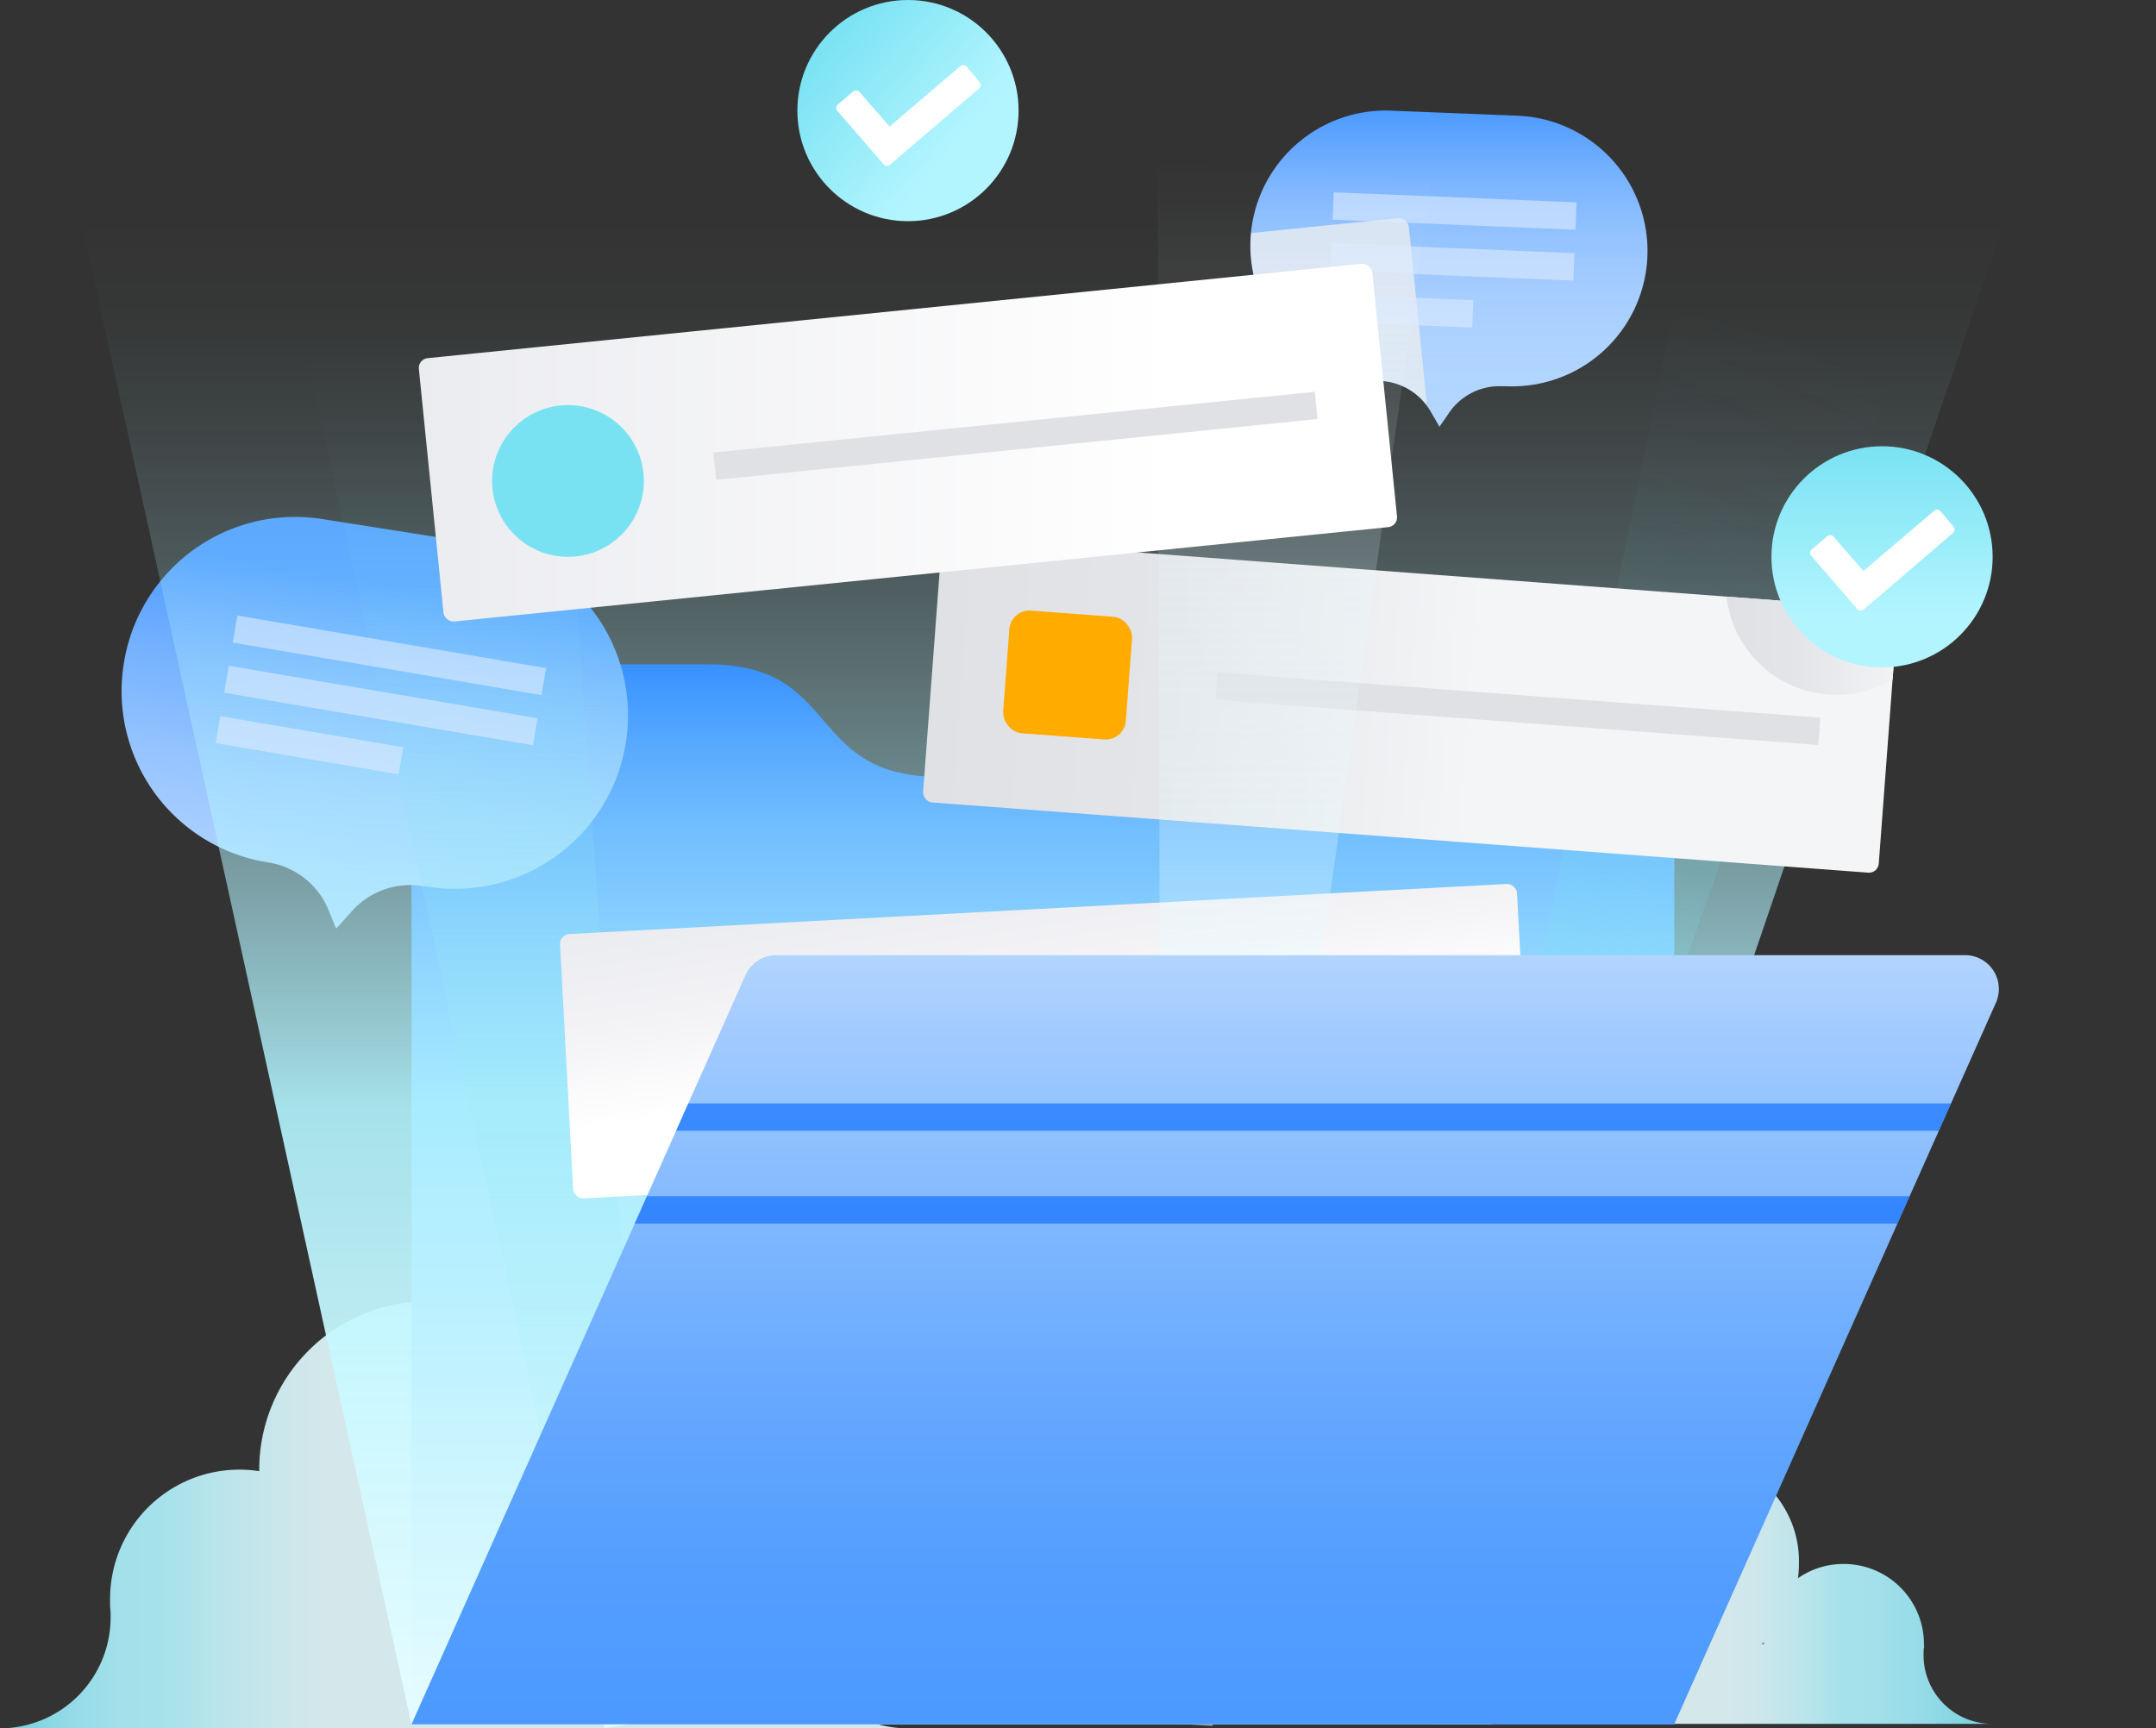 <svg xmlns="http://www.w3.org/2000/svg" xmlns:xlink="http://www.w3.org/1999/xlink" viewBox="0 0 282.45 226.46"><rect x="0" y="0" width="282.45" height="226.46" fill="#333333" stroke="none"/><defs><style>.cls-1{fill:url(#linear-gradient);}.cls-10,.cls-2{fill:#ebecf0;}.cls-3{fill:url(#linear-gradient-2);}.cls-4{fill:url(#linear-gradient-3);}.cls-5{fill:url(#linear-gradient-4);}.cls-6{isolation:isolate;}.cls-7{clip-path:url(#clip-path);}.cls-8{opacity:0.8;mix-blend-mode:multiply;}.cls-9{clip-path:url(#clip-path-2);}.cls-10,.cls-31{mix-blend-mode:color-burn;}.cls-11,.cls-29{opacity:0.6;}.cls-12,.cls-23{fill:none;}.cls-12{stroke:#deebff;}.cls-12,.cls-23,.cls-29{stroke-miterlimit:10;stroke-width:3.59px;}.cls-13,.cls-20{opacity:0.9;}.cls-13{fill:url(#linear-gradient-6);}.cls-14{fill:url(#linear-gradient-7);}.cls-15{fill:url(#linear-gradient-8);}.cls-16{fill:url(#linear-gradient-9);}.cls-17{fill:url(#linear-gradient-10);}.cls-18{fill:url(#linear-gradient-11);}.cls-19{fill:url(#linear-gradient-12);}.cls-20{fill:url(#linear-gradient-13);}.cls-21{clip-path:url(#clip-path-3);}.cls-22{fill:url(#linear-gradient-15);}.cls-23{stroke:#dfe1e5;}.cls-24,.cls-29{fill:#ffab00;}.cls-25{opacity:0.5;}.cls-26{fill:url(#linear-gradient-16);}.cls-27{fill:url(#linear-gradient-17);}.cls-28{clip-path:url(#clip-path-4);}.cls-29{stroke:#0065ff;}.cls-30{clip-path:url(#clip-path-5);}.cls-31{fill:url(#linear-gradient-20);}.cls-32{fill:#79e2f2;}.cls-33{fill:url(#linear-gradient-21);}.cls-34{fill:url(#linear-gradient-22);}.cls-35{fill:#fff;}</style><linearGradient id="linear-gradient" x1="189.82" y1="55.94" x2="189.82" y2="14.49" gradientUnits="userSpaceOnUse"><stop offset="0" stop-color="#b2d4ff"/><stop offset="0.24" stop-color="#afd2ff"/><stop offset="0.43" stop-color="#a5ccff"/><stop offset="0.6" stop-color="#94c3ff"/><stop offset="0.77" stop-color="#7cb5ff"/><stop offset="0.92" stop-color="#5ea4ff"/><stop offset="1" stop-color="#4c9aff"/></linearGradient><linearGradient id="linear-gradient-2" x1="416.63" y1="99.73" x2="542.18" y2="99.73" gradientTransform="translate(-294.67 -7.3)" gradientUnits="userSpaceOnUse"><stop offset="0" stop-color="#dfe1e5"/><stop offset="0.25" stop-color="#e4e5e9"/><stop offset="0.53" stop-color="#f1f3f5"/><stop offset="0.57" stop-color="#f4f5f7"/></linearGradient><linearGradient id="linear-gradient-3" x1="157.89" y1="225.93" x2="157.89" y2="125.15" gradientUnits="userSpaceOnUse"><stop offset="0" stop-color="#4c9aff"/><stop offset="0.17" stop-color="#529dff"/><stop offset="0.39" stop-color="#62a6ff"/><stop offset="0.63" stop-color="#7db6ff"/><stop offset="0.9" stop-color="#a2cbff"/><stop offset="1" stop-color="#b2d4ff"/></linearGradient><linearGradient id="linear-gradient-4" x1="54.87" y1="58.01" x2="183.02" y2="58.01" gradientTransform="translate(6.43 -11.66) rotate(5.77)" gradientUnits="userSpaceOnUse"><stop offset="0" stop-color="#ebecf0"/><stop offset="0.77" stop-color="#fff"/></linearGradient><clipPath id="clip-path"><path id="_Clipping_Path_" data-name="&lt;Clipping Path&gt;" class="cls-1" d="M182.27,14.5l16.55.66a17.74,17.74,0,0,1,17,18.45h0a17.74,17.74,0,0,1-18.45,17h-.57A8,8,0,0,0,189.9,54l-1.32,1.91-1.16-2a8,8,0,0,0-6.6-4h0a17.74,17.74,0,0,1-17-18.45h0A17.74,17.74,0,0,1,182.27,14.5Z"/></clipPath><clipPath id="clip-path-2"><rect id="_Rectangle_" data-name="&lt;Rectangle&gt;" class="cls-2" x="60.95" y="34.69" width="125.55" height="34.68" rx="1.28" ry="1.28" transform="translate(-4.6 12.69) rotate(-5.77)"/></clipPath><linearGradient id="linear-gradient-6" y1="198.48" x2="118.95" y2="198.48" gradientUnits="userSpaceOnUse"><stop offset="0" stop-color="#79e2f2"/><stop offset="0.03" stop-color="#87e6f5"/><stop offset="0.08" stop-color="#9feefb"/><stop offset="0.13" stop-color="#aef3fe"/><stop offset="0.18" stop-color="#b3f5ff"/><stop offset="0.24" stop-color="#c8f8ff"/><stop offset="0.32" stop-color="#defbff"/><stop offset="0.37" stop-color="#e6fcff"/></linearGradient><linearGradient id="linear-gradient-7" x1="136.63" y1="225.93" x2="136.63" y2="87.05" gradientUnits="userSpaceOnUse"><stop offset="0.48" stop-color="#4c9aff"/><stop offset="0.65" stop-color="#4998ff"/><stop offset="0.75" stop-color="#4192ff"/><stop offset="0.84" stop-color="#3288ff"/><stop offset="0.92" stop-color="#1d79ff"/><stop offset="1" stop-color="#0266ff"/><stop offset="1" stop-color="#0065ff"/></linearGradient><linearGradient id="linear-gradient-8" x1="43.92" y1="121.64" x2="53.11" y2="69.53" gradientUnits="userSpaceOnUse"><stop offset="0" stop-color="#b2d4ff"/><stop offset="0.14" stop-color="#abd0ff"/><stop offset="0.35" stop-color="#96c4ff"/><stop offset="0.6" stop-color="#75b1ff"/><stop offset="0.86" stop-color="#4c9aff"/></linearGradient><linearGradient id="linear-gradient-9" x1="136.62" y1="225.93" x2="136.62" y2="28.97" gradientUnits="userSpaceOnUse"><stop offset="0" stop-color="#e6fcff"/><stop offset="0.41" stop-color="#b3f5ff" stop-opacity="0.9"/><stop offset="0.45" stop-color="#b3f5ff" stop-opacity="0.8"/><stop offset="0.56" stop-color="#b3f5ff" stop-opacity="0.56"/><stop offset="0.67" stop-color="#b3f5ff" stop-opacity="0.36"/><stop offset="0.77" stop-color="#b3f5ff" stop-opacity="0.2"/><stop offset="0.86" stop-color="#b3f5ff" stop-opacity="0.09"/><stop offset="0.94" stop-color="#b3f5ff" stop-opacity="0.02"/><stop offset="1" stop-color="#b3f5ff" stop-opacity="0"/></linearGradient><linearGradient id="linear-gradient-10" x1="60.97" y1="228.45" x2="60.97" y2="22.77" gradientUnits="userSpaceOnUse"><stop offset="0" stop-color="#e6fcff"/><stop offset="0.03" stop-color="#e0fafe" stop-opacity="0.94"/><stop offset="0.17" stop-color="#c5f4fb" stop-opacity="0.7"/><stop offset="0.31" stop-color="#aeeff8" stop-opacity="0.48"/><stop offset="0.44" stop-color="#9beaf6" stop-opacity="0.31"/><stop offset="0.57" stop-color="#8ce7f4" stop-opacity="0.18"/><stop offset="0.69" stop-color="#82e4f3" stop-opacity="0.08"/><stop offset="0.8" stop-color="#7be3f2" stop-opacity="0.02"/><stop offset="0.89" stop-color="#79e2f2" stop-opacity="0"/></linearGradient><linearGradient id="linear-gradient-11" x1="167.08" y1="208.54" x2="242.26" y2="45.92" gradientUnits="userSpaceOnUse"><stop offset="0" stop-color="#79e2f2"/><stop offset="0.12" stop-color="#79e2f2" stop-opacity="0.77"/><stop offset="0.24" stop-color="#79e2f2" stop-opacity="0.57"/><stop offset="0.36" stop-color="#79e2f2" stop-opacity="0.39"/><stop offset="0.48" stop-color="#79e2f2" stop-opacity="0.25"/><stop offset="0.6" stop-color="#79e2f2" stop-opacity="0.14"/><stop offset="0.73" stop-color="#79e2f2" stop-opacity="0.06"/><stop offset="0.86" stop-color="#79e2f2" stop-opacity="0.02"/><stop offset="1" stop-color="#79e2f2" stop-opacity="0"/></linearGradient><linearGradient id="linear-gradient-12" x1="-65.43" y1="138.29" x2="-70.12" y2="91.7" gradientTransform="translate(204.69 21.42)" gradientUnits="userSpaceOnUse"><stop offset="0.45" stop-color="#fff"/><stop offset="0.72" stop-color="#f3f3f6"/><stop offset="1" stop-color="#ebecf0"/></linearGradient><linearGradient id="linear-gradient-13" x1="187.35" y1="208.59" x2="261.04" y2="208.59" gradientUnits="userSpaceOnUse"><stop offset="0.52" stop-color="#e6fcff"/><stop offset="0.58" stop-color="#defbff"/><stop offset="0.67" stop-color="#c8f8ff"/><stop offset="0.73" stop-color="#b3f5ff"/><stop offset="0.8" stop-color="#aef3fe"/><stop offset="0.88" stop-color="#9feefb"/><stop offset="0.96" stop-color="#87e6f5"/><stop offset="1" stop-color="#79e2f2"/></linearGradient><clipPath id="clip-path-3"><rect id="_Rectangle_2" data-name="&lt;Rectangle&gt;" class="cls-3" x="121.96" y="75.1" width="125.55" height="34.68" rx="1.28" ry="1.28" transform="translate(7.43 -13.55) rotate(4.29)"/></clipPath><linearGradient id="linear-gradient-15" x1="226.09" y1="76.55" x2="255.06" y2="76.55" gradientUnits="userSpaceOnUse"><stop offset="0" stop-color="#dfe1e5"/><stop offset="0.34" stop-color="#e4e5e9"/><stop offset="0.74" stop-color="#f1f2f4"/><stop offset="1" stop-color="#fff"/></linearGradient><linearGradient id="linear-gradient-16" x1="162.53" y1="225.93" x2="162.53" y2="22.61" gradientUnits="userSpaceOnUse"><stop offset="0" stop-color="#b3f5ff"/><stop offset="1" stop-color="#e6fcff"/></linearGradient><linearGradient id="linear-gradient-17" x1="169.56" y1="227.16" x2="169.56" y2="21.38" gradientUnits="userSpaceOnUse"><stop offset="0" stop-color="#e6fcff"/><stop offset="0.09" stop-color="#e6fcff" stop-opacity="0.97"/><stop offset="0.22" stop-color="#e6fcff" stop-opacity="0.9"/><stop offset="0.37" stop-color="#e6fcff" stop-opacity="0.77"/><stop offset="0.54" stop-color="#e6fcff" stop-opacity="0.6"/><stop offset="0.73" stop-color="#e6fcff" stop-opacity="0.38"/><stop offset="0.92" stop-color="#e6fcff" stop-opacity="0.11"/><stop offset="1" stop-color="#e6fcff" stop-opacity="0"/></linearGradient><clipPath id="clip-path-4"><path id="_Clipping_Path_2" data-name="&lt;Clipping Path&gt;" class="cls-4" d="M219.33,225.93H53.91l43.75-98.16a4.44,4.44,0,0,1,4-2.62H257.43a4.43,4.43,0,0,1,4.05,6.23Z"/></clipPath><clipPath id="clip-path-5"><rect id="_Rectangle_3" data-name="&lt;Rectangle&gt;" class="cls-5" x="56.17" y="40.67" width="125.55" height="34.68" rx="1.28" ry="1.28" transform="translate(-5.23 12.24) rotate(-5.77)"/></clipPath><linearGradient id="linear-gradient-20" x1="182.7" y1="76.51" x2="190.91" y2="76.51" gradientTransform="matrix(1, 0, 0, 1, 0, 0)" xlink:href="#linear-gradient-4"/><linearGradient id="linear-gradient-21" x1="246.56" y1="87.45" x2="246.56" y2="58.48" gradientUnits="userSpaceOnUse"><stop offset="0.23" stop-color="#b3f5ff"/><stop offset="0.85" stop-color="#85e6f5"/><stop offset="1" stop-color="#79e2f2"/></linearGradient><linearGradient id="linear-gradient-22" x1="130.04" y1="23.8" x2="107.85" y2="5.17" xlink:href="#linear-gradient-21"/></defs><title>Ticket history</title><g class="cls-6"><g id="Layer_2" data-name="Layer 2"><g id="Objects"><path id="_Clipping_Path_3" data-name="&lt;Clipping Path&gt;" class="cls-1" d="M182.27,14.5l16.55.66a17.74,17.74,0,0,1,17,18.45h0a17.74,17.74,0,0,1-18.45,17h-.57A8,8,0,0,0,189.9,54l-1.32,1.91-1.16-2a8,8,0,0,0-6.6-4h0a17.74,17.74,0,0,1-17-18.45h0A17.74,17.74,0,0,1,182.27,14.5Z"/><g class="cls-7"><g class="cls-8"><rect id="_Rectangle_4" data-name="&lt;Rectangle&gt;" class="cls-2" x="60.95" y="34.69" width="125.55" height="34.68" rx="1.28" ry="1.28" transform="translate(-4.6 12.69) rotate(-5.77)"/><g class="cls-9"><line class="cls-10" x1="187.49" y1="66.52" x2="195.69" y2="74.54"/></g></g></g><g class="cls-11"><line class="cls-12" x1="174.65" y1="26.99" x2="206.47" y2="28.31"/><line class="cls-12" x1="174.37" y1="33.65" x2="206.19" y2="34.97"/><line class="cls-12" x1="174.09" y1="40.34" x2="192.95" y2="41.13"/></g><path class="cls-13" d="M104.39,211.91c0-.19,0-.39,0-.58,0-.35,0-.7.08-1.05s0-.51,0-.77a16.95,16.95,0,0,0-26.59-13.95,23.06,23.06,0,0,0,.2-3,22.06,22.06,0,0,0-44.12,0v.2a16.94,16.94,0,0,0-19.54,16.76c0,.27,0,.55,0,.83s.06.62.07.93,0,.43,0,.64A14.54,14.54,0,0,1,0,226.46H119A14.55,14.55,0,0,1,104.39,211.91Zm-34.22-2.4.42-.36c0,.12,0,.24,0,.36Z"/><path id="_Clipping_Path_4" data-name="&lt;Clipping Path&gt;" class="cls-14" d="M213.15,101.79h-90c-17.76,0-12.78-14.74-30.34-14.74H60.11a6.2,6.2,0,0,0-6.2,6.19V225.93H219.34V108A6.19,6.19,0,0,0,213.15,101.79Z"/><path id="_Path_" data-name="&lt;Path&gt;" class="cls-15" d="M42.17,68,63.12,71.3A22.71,22.71,0,0,1,82,97.26h0a22.69,22.69,0,0,1-25.95,18.92l-.73-.09a10.27,10.27,0,0,0-9.28,3.36l-2,2.23L42.94,119a10.23,10.23,0,0,0-7.81-6h0A22.71,22.71,0,0,1,16.21,87h0A22.72,22.72,0,0,1,42.17,68Z"/><polygon class="cls-16" points="262.62 28.97 10.63 28.97 53.91 225.93 195.42 225.93 262.62 28.97"/><polygon class="cls-17" points="79.18 226.4 36.15 27.83 71.67 22.77 85.79 225.46 79.18 226.4"/><polygon class="cls-18" points="183.86 214.12 219.28 40.64 248.09 48.62 189.22 215.61 183.86 214.12"/><rect class="cls-19" x="74.14" y="119.07" width="125.55" height="34.68" rx="1.28" ry="1.28" transform="translate(-7.09 7.51) rotate(-3.06)"/><path class="cls-20" d="M252,216.91c0-.12,0-.24,0-.36s0-.44.05-.65,0-.32,0-.48a10.5,10.5,0,0,0-10.5-10.5,10.39,10.39,0,0,0-6,1.86,14.29,14.29,0,0,0,.12-1.86,13.67,13.67,0,1,0-27.33,0V205a10.53,10.53,0,0,0-12.11,10.38c0,.17,0,.34,0,.51s0,.39,0,.59,0,.26,0,.39a9,9,0,0,1-9,9H261A9,9,0,0,1,252,216.91Zm-21.2-1.49.26-.22v.22Z"/><rect id="_Rectangle_5" data-name="&lt;Rectangle&gt;" class="cls-3" x="121.96" y="75.1" width="125.55" height="34.68" rx="1.28" ry="1.28" transform="translate(7.43 -13.55) rotate(4.29)"/><g class="cls-21"><circle class="cls-22" cx="240.58" cy="76.55" r="14.49"/></g><line class="cls-23" x1="159.37" y1="89.9" x2="238.34" y2="95.82"/><rect class="cls-24" x="131.81" y="80.38" width="16.12" height="16.12" rx="2.64" ry="2.64" transform="translate(7 -10.21) rotate(4.29)"/><g class="cls-25"><line class="cls-26" x1="155.51" y1="225.93" x2="169.56" y2="22.61"/><polygon class="cls-27" points="152.18 225.69 151.66 21.38 187.45 23.85 158.84 226.16 152.18 225.69"/></g><path id="_Clipping_Path_5" data-name="&lt;Clipping Path&gt;" class="cls-4" d="M219.33,225.93H53.91l43.75-98.16a4.44,4.44,0,0,1,4-2.62H257.43a4.43,4.43,0,0,1,4.05,6.23Z"/><g class="cls-28"><line class="cls-29" x1="81.97" y1="146.37" x2="282.45" y2="146.37"/><line class="cls-29" x1="70.08" y1="158.53" x2="270.57" y2="158.53"/></g><rect id="_Rectangle_6" data-name="&lt;Rectangle&gt;" class="cls-5" x="56.17" y="40.67" width="125.55" height="34.68" rx="1.28" ry="1.28" transform="translate(-5.23 12.24) rotate(-5.77)"/><g class="cls-30"><line class="cls-31" x1="182.7" y1="72.5" x2="190.91" y2="80.52"/></g><circle class="cls-32" cx="74.41" cy="63.02" r="9.94"/><line class="cls-23" x1="93.64" y1="61.08" x2="172.43" y2="53.12"/><circle class="cls-33" cx="246.56" cy="72.96" r="14.49"/><circle class="cls-34" cx="118.95" cy="14.49" r="14.49"/><path class="cls-35" d="M115.7,21.45l-6-6.91a.59.59,0,0,1,.06-.84l2-1.71a.6.6,0,0,1,.84.06l3.94,4.53,9.26-7.9a.59.59,0,0,1,.85.07l1.68,2a.59.59,0,0,1-.06.84l-11.68,10A.59.59,0,0,1,115.7,21.45Z"/><path class="cls-35" d="M243.28,79.75l-6-6.92a.6.6,0,0,1,.06-.84l2-1.7a.6.6,0,0,1,.84,0l3.94,4.53,9.27-7.9a.6.6,0,0,1,.84.07l1.68,2a.6.6,0,0,1-.06.85l-11.67,10A.61.61,0,0,1,243.28,79.75Z"/><g class="cls-11"><line class="cls-12" x1="30.79" y1="82.42" x2="71.24" y2="89.31"/><line class="cls-12" x1="29.67" y1="89" x2="70.12" y2="95.88"/><line class="cls-12" x1="28.55" y1="95.6" x2="52.52" y2="99.68"/></g></g></g></g></svg>